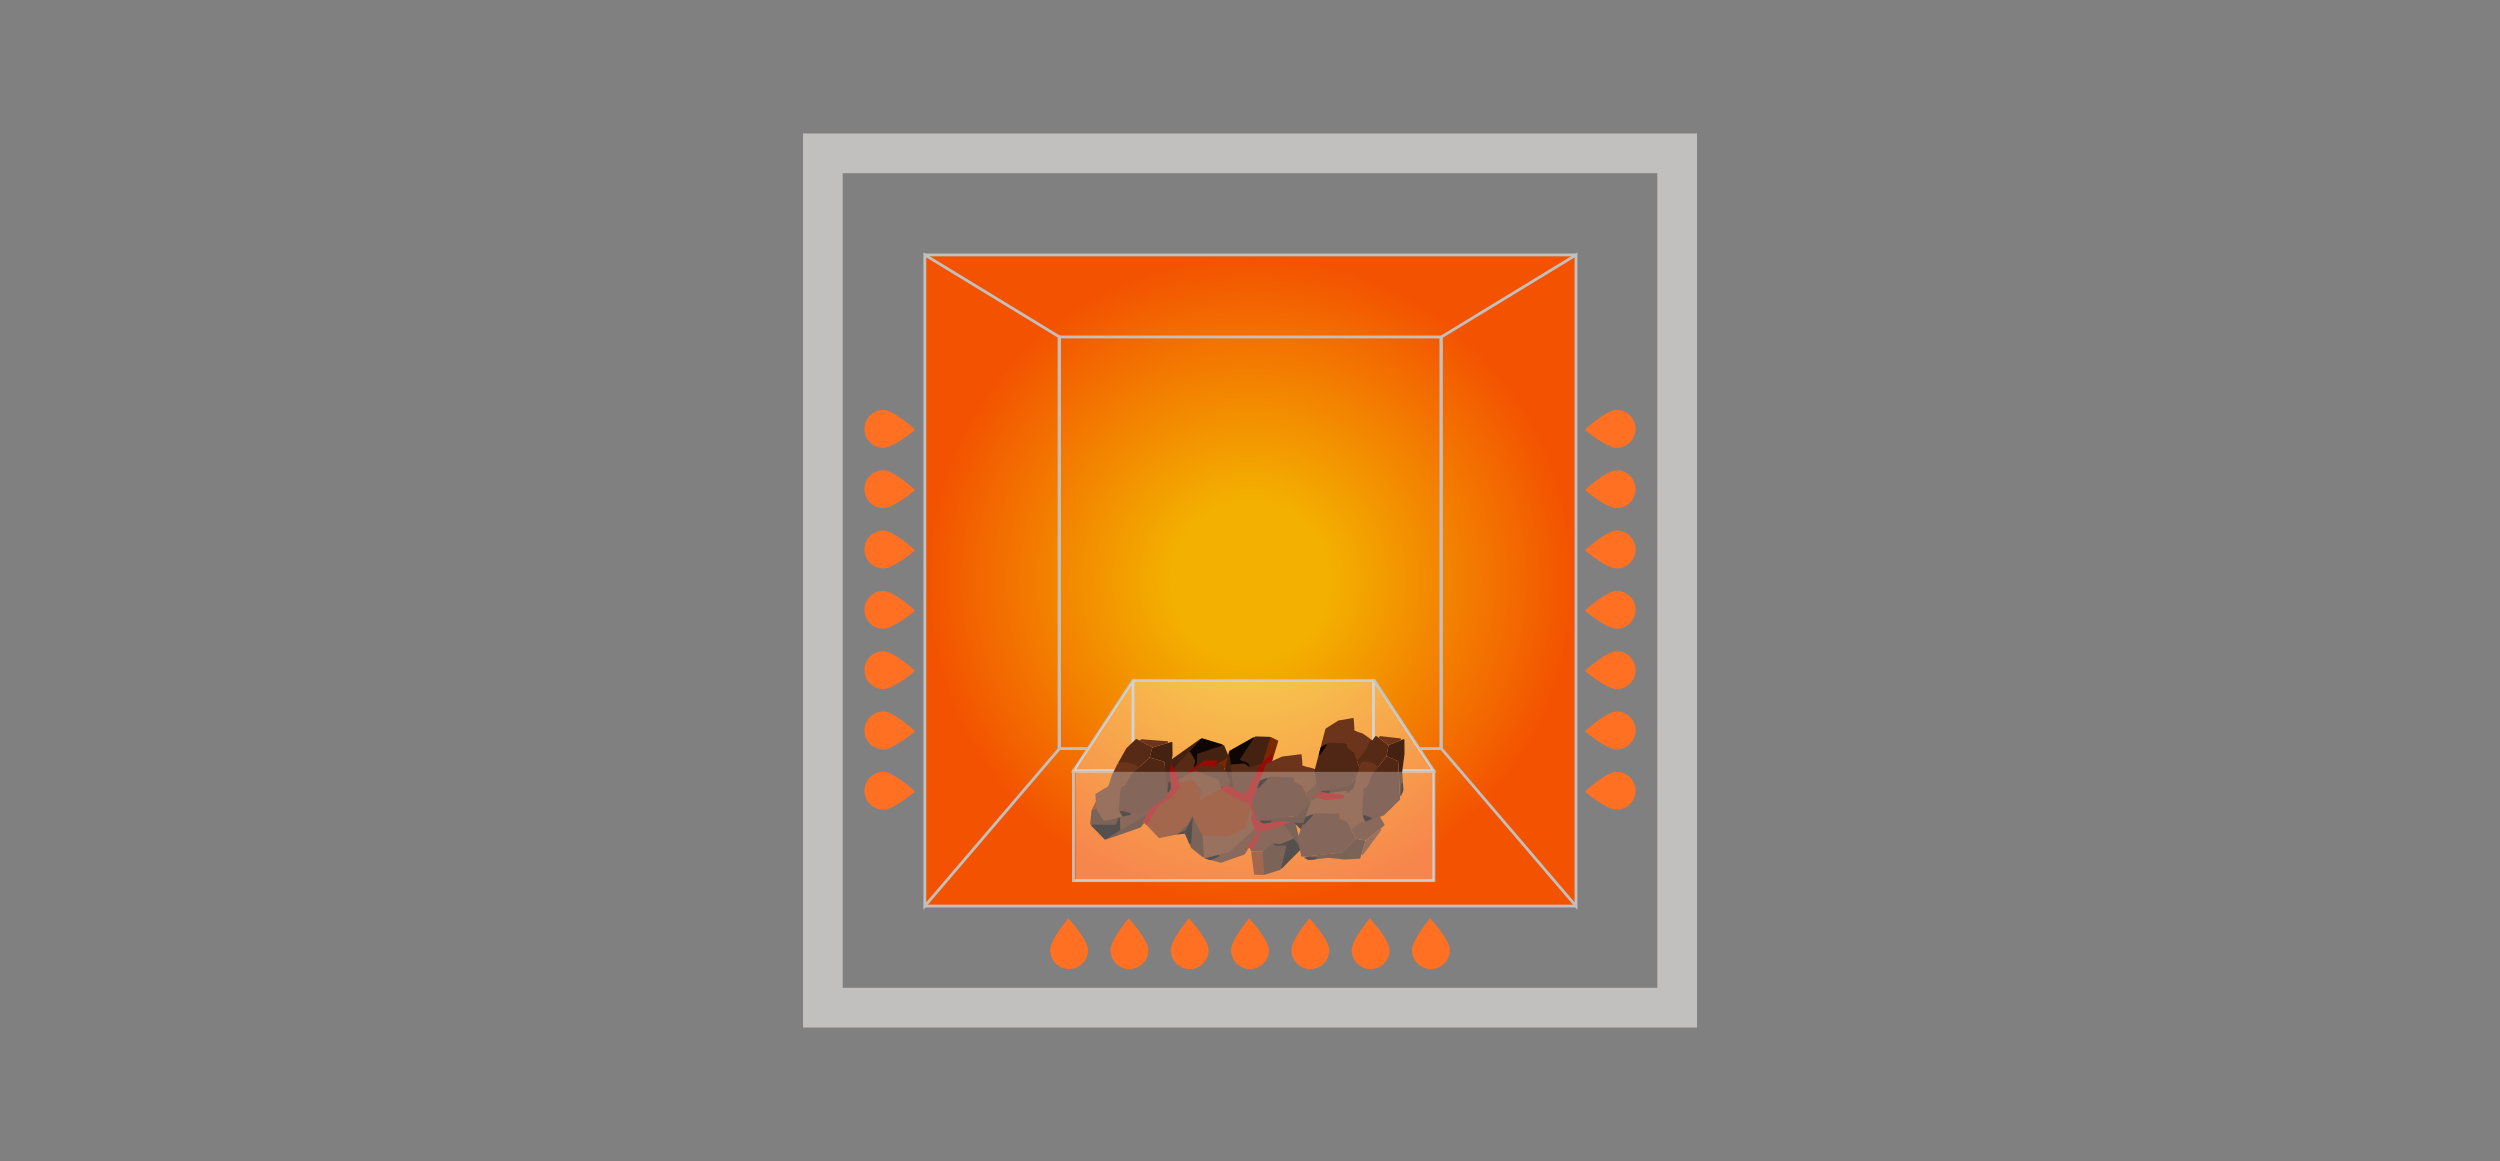 <?xml version="1.0" encoding="utf-8"?>
<!-- Generator: Adobe Illustrator 27.9.0, SVG Export Plug-In . SVG Version: 6.00 Build 0)  -->
<svg version="1.1" id="レイヤー_1" xmlns="http://www.w3.org/2000/svg" xmlns:xlink="http://www.w3.org/1999/xlink" x="0px"
	 y="0px" width="674px" height="313px" viewBox="0 0 674 313" style="enable-background:new 0 0 674 313;" xml:space="preserve">
<rect x="0" y="0" width="674" height="313" fill="#808080" stroke="none"/>
<style type="text/css">
	.st0{fill:#C1C0BE;}
	.st1{fill:url(#SVGID_1_);}
	.st2{fill:none;stroke:#C1C0BE;stroke-width:0.763;stroke-miterlimit:10;}
	.st3{fill:#FF7023;}
	.st4{fill:url(#SVGID_00000049903122865119629630000018045311395677339531_);}
	.st5{opacity:0.3;fill:#FFFFFF;}
	.st6{fill:#442111;}
	.st7{fill:#0D0603;}
	.st8{fill:#562A15;}
	.st9{fill:#7B2700;}
	.st10{fill:#6C351B;}
	.st11{fill:#9B0905;}
	.st12{fill:#502714;}
</style>
<g>
	<path class="st0" d="M216.49,35.99v241.03h241.03V35.99H216.49z M446.81,266.31H227.19V46.69h219.62V266.31z"/>
	<radialGradient id="SVGID_1_" cx="337.115" cy="156.5" r="87.772" gradientUnits="userSpaceOnUse">
		<stop  offset="0.245" style="stop-color:#F3B000"/>
		<stop  offset="1" style="stop-color:#F35200"/>
	</radialGradient>
	<rect x="249.34" y="68.73" class="st1" width="175.54" height="175.54"/>
	<polyline class="st2" points="293.22,201.82 285.53,201.82 285.53,90.85 388.47,90.85 388.47,201.82 382.68,201.82 	"/>
	<polygon class="st2" points="249.34,244.27 285.64,201.82 285.64,90.85 249.34,68.73 	"/>
	<polygon class="st2" points="424.89,244.27 388.59,201.82 388.59,90.85 424.89,68.73 	"/>
	<g>
		<path class="st3" d="M283.12,256.14c0-2.82,4.89-8.55,4.89-8.55s5.32,5.73,5.32,8.55c0,2.82-2.29,5.11-5.11,5.11
			C285.4,261.25,283.12,258.96,283.12,256.14z"/>
		<path class="st3" d="M299.38,256.14c0-2.82,4.89-8.55,4.89-8.55s5.32,5.73,5.32,8.55c0,2.82-2.29,5.11-5.11,5.11
			C301.66,261.25,299.38,258.96,299.38,256.14z"/>
		<path class="st3" d="M315.64,256.14c0-2.82,4.89-8.55,4.89-8.55s5.32,5.73,5.32,8.55c0,2.82-2.29,5.11-5.11,5.11
			C317.92,261.25,315.64,258.96,315.64,256.14z"/>
		<path class="st3" d="M331.89,256.14c0-2.82,4.89-8.55,4.89-8.55s5.32,5.73,5.32,8.55c0,2.82-2.29,5.11-5.11,5.11
			C334.18,261.25,331.89,258.96,331.89,256.14z"/>
		<path class="st3" d="M348.15,256.14c0-2.82,4.89-8.55,4.89-8.55s5.32,5.73,5.32,8.55c0,2.82-2.29,5.11-5.11,5.11
			C350.44,261.25,348.15,258.96,348.15,256.14z"/>
		<path class="st3" d="M364.41,256.14c0-2.82,4.89-8.55,4.89-8.55s5.32,5.73,5.32,8.55c0,2.82-2.29,5.11-5.11,5.11
			C366.7,261.25,364.41,258.96,364.41,256.14z"/>
		<path class="st3" d="M380.67,256.14c0-2.82,4.89-8.55,4.89-8.55s5.32,5.73,5.32,8.55c0,2.82-2.29,5.11-5.11,5.11
			C382.96,261.25,380.67,258.96,380.67,256.14z"/>
	</g>
	<g>
		<path class="st3" d="M238.16,218.29c2.82,0,8.55-4.89,8.55-4.89s-5.73-5.32-8.55-5.32c-2.82,0-5.11,2.29-5.11,5.11
			C233.05,216,235.34,218.29,238.16,218.29z"/>
		<path class="st3" d="M238.16,202.03c2.82,0,8.55-4.89,8.55-4.89s-5.73-5.32-8.55-5.32c-2.82,0-5.11,2.29-5.11,5.11
			C233.05,199.74,235.34,202.03,238.16,202.03z"/>
		<path class="st3" d="M238.16,185.77c2.82,0,8.55-4.89,8.55-4.89s-5.73-5.32-8.55-5.32c-2.82,0-5.11,2.29-5.11,5.11
			C233.05,183.48,235.34,185.77,238.16,185.77z"/>
		<path class="st3" d="M238.16,169.51c2.82,0,8.55-4.89,8.55-4.89s-5.73-5.32-8.55-5.32c-2.82,0-5.11,2.29-5.11,5.11
			C233.05,167.23,235.34,169.51,238.16,169.51z"/>
		<path class="st3" d="M238.16,153.25c2.82,0,8.55-4.89,8.55-4.89s-5.73-5.32-8.55-5.32c-2.82,0-5.11,2.29-5.11,5.11
			C233.05,150.97,235.34,153.25,238.16,153.25z"/>
		<path class="st3" d="M238.16,136.99c2.82,0,8.55-4.89,8.55-4.89s-5.73-5.32-8.55-5.32c-2.82,0-5.11,2.29-5.11,5.11
			C233.05,134.71,235.34,136.99,238.16,136.99z"/>
		<path class="st3" d="M238.16,120.73c2.82,0,8.55-4.89,8.55-4.89s-5.73-5.32-8.55-5.32c-2.82,0-5.11,2.29-5.11,5.11
			C233.05,118.45,235.34,120.73,238.16,120.73z"/>
	</g>
	<g>
		<path class="st3" d="M435.84,218.29c-2.82,0-8.55-4.89-8.55-4.89s5.73-5.32,8.55-5.32c2.82,0,5.11,2.29,5.11,5.11
			C440.95,216,438.66,218.29,435.84,218.29z"/>
		<path class="st3" d="M435.84,202.03c-2.82,0-8.55-4.89-8.55-4.89s5.73-5.32,8.55-5.32c2.82,0,5.11,2.29,5.11,5.11
			C440.95,199.74,438.66,202.03,435.84,202.03z"/>
		<path class="st3" d="M435.84,185.77c-2.82,0-8.55-4.89-8.55-4.89s5.73-5.32,8.55-5.32c2.82,0,5.11,2.29,5.11,5.11
			C440.95,183.48,438.66,185.77,435.84,185.77z"/>
		<path class="st3" d="M435.84,169.51c-2.82,0-8.55-4.89-8.55-4.89s5.73-5.32,8.55-5.32c2.82,0,5.11,2.29,5.11,5.11
			C440.95,167.23,438.66,169.51,435.84,169.51z"/>
		<path class="st3" d="M435.84,153.25c-2.82,0-8.55-4.89-8.55-4.89s5.73-5.32,8.55-5.32c2.82,0,5.11,2.29,5.11,5.11
			C440.95,150.97,438.66,153.25,435.84,153.25z"/>
		<path class="st3" d="M435.84,136.99c-2.82,0-8.55-4.89-8.55-4.89s5.73-5.32,8.55-5.32c2.82,0,5.11,2.29,5.11,5.11
			C440.95,134.71,438.66,136.99,435.84,136.99z"/>
		<path class="st3" d="M435.84,120.73c-2.82,0-8.55-4.89-8.55-4.89s5.73-5.32,8.55-5.32c2.82,0,5.11,2.29,5.11,5.11
			C440.95,118.45,438.66,120.73,435.84,120.73z"/>
	</g>
	
		<radialGradient id="SVGID_00000033356105403142940500000015869954950935921044_" cx="249.343" cy="68.728" r="0" gradientUnits="userSpaceOnUse">
		<stop  offset="0.245" style="stop-color:#F3B000"/>
		<stop  offset="1" style="stop-color:#F35200"/>
	</radialGradient>
	<path style="fill:url(#SVGID_00000033356105403142940500000015869954950935921044_);" d="M249.34,68.73"/>
	<line class="st2" x1="249.34" y1="68.73" x2="424.89" y2="68.73"/>
	<line class="st2" x1="249.34" y1="244.27" x2="424.89" y2="244.27"/>
	<rect x="289.41" y="207.84" class="st2" width="97.16" height="29.59"/>
	<line class="st2" x1="305.46" y1="183.42" x2="305.46" y2="207.88"/>
	<line class="st2" x1="370.28" y1="183.42" x2="370.28" y2="207.88"/>
	<polygon class="st2" points="370.51,183.42 305.46,183.42 289.41,207.84 386.57,207.84 	"/>
	<polygon class="st5" points="386.57,207.84 289.41,207.84 305.46,183.42 370.28,183.42 	"/>
	<g>
		<g>
			<path class="st6" d="M298.5,226.24l8.93-3.12c0.08-0.03,0.15-0.08,0.21-0.15c0.57-0.75,4.01-5.29,3.81-5.21
				c-0.19,0.08-2.98-1.96-3.69-2.48c-0.09-0.07-0.26-0.04-0.38,0.06l-5.51,4.47c-0.04,0.03-0.07,0.07-0.1,0.11l-3.55,6.01
				C298.1,226.14,298.26,226.32,298.5,226.24z"/>
			<path class="st7" d="M294.19,222.62l3.61,3.68c0.08,0.08,0.23,0.08,0.36-0.01l3.87-2.48c0.11-0.07,0.18-0.18,0.18-0.28l0.24-4.87
				c0.01-0.18-0.18-0.25-0.38-0.14c-1.12,0.61-4.22,2.3-4.5,2.52c-0.26,0.2-2.19,0.82-3.15,1.11
				C294.2,222.23,294.06,222.49,294.19,222.62z"/>
			<path class="st8" d="M303.12,213.83c0.04-0.09,0.13-0.18,0.24-0.22c0.92-0.35,5.27-2.01,5.46-2.09c0.2-0.08,2.97,1.92,3.48,2.28
				c0.05,0.04,0.08,0.1,0.07,0.17c-0.06,0.58-0.39,3.35-1.03,4.02c-0.63,0.65-7.25,4.66-8.93,5.68c-0.19,0.12-0.39,0.05-0.4-0.12
				l-0.12-4.97c0-0.06-0.03-0.12-0.08-0.15l-0.48-0.28c-0.09-0.05-0.11-0.16-0.06-0.26L303.12,213.83z"/>
			<path class="st9" d="M295.48,216l-1.13,2.26c-0.05,0.09-0.04,0.19,0.02,0.25c0.34,0.36,1.57,1.65,1.96,2.06
				c0.07,0.07,0.21,0.08,0.33,0.01c0.82-0.45,3.74-2.06,4.39-2.42c0.08-0.04,0.15-0.11,0.18-0.19l1.77-3.87
				c0.09-0.19-0.05-0.34-0.27-0.28l-6.99,1.97C295.64,215.82,295.53,215.9,295.48,216z"/>
			<path class="st7" d="M301.51,221.28l1.42-2.18c0.13-0.2,0-0.39-0.23-0.33l-1.11,0.29c-0.15,0.04-0.28,0.17-0.3,0.3l-0.31,1.89
				C300.93,221.53,301.33,221.55,301.51,221.28z"/>
			<path class="st6" d="M294.25,218.65l-0.34,3.47c-0.01,0.12,0.07,0.2,0.2,0.2l6.4,0.06c0.15,0,0.32-0.11,0.37-0.26
				c0.26-0.66,0.95-2.36,1.12-2.48c0.15-0.11,0.73-0.6,1.03-0.86c0.11-0.1,0.16-0.23,0.12-0.32l-0.93-2.12
				c-0.04-0.09-0.15-0.13-0.28-0.09l-7.4,2.08C294.4,218.37,294.27,218.51,294.25,218.65z"/>
		</g>
		<g>
			<path class="st6" d="M323.4,199.35l-8.03,5.72c-0.07,0.05-0.13,0.12-0.15,0.19c-0.27,0.81-1.89,5.67-1.72,5.54
				c0.17-0.13,4,0.49,4.98,0.65c0.13,0.02,0.29-0.06,0.38-0.18l3.83-5.56c0.03-0.04,0.05-0.08,0.05-0.13l1.08-6.08
				C323.86,199.28,323.62,199.2,323.4,199.35z"/>
			<path class="st7" d="M329.54,200.68l-5.42-1.64c-0.12-0.04-0.27,0.02-0.37,0.14l-2.98,3.37c-0.08,0.09-0.11,0.21-0.07,0.29
				l1.9,3.97c0.07,0.14,0.3,0.13,0.46-0.02c0.91-0.89,3.43-3.36,3.63-3.64c0.18-0.25,1.95-1.44,2.82-2.02
				C329.7,201,329.73,200.74,329.54,200.68z"/>
			<path class="st8" d="M324.01,210.92c0,0.09-0.06,0.19-0.15,0.26c-0.81,0.61-4.66,3.5-4.83,3.64c-0.17,0.14-3.97-0.46-4.67-0.57
				c-0.07-0.01-0.12-0.05-0.14-0.11c-0.19-0.49-1.07-2.82-0.68-3.58c0.38-0.75,5.58-6.34,6.9-7.76c0.15-0.16,0.39-0.19,0.47-0.05
				l2.32,3.92c0.03,0.05,0.09,0.08,0.15,0.09l0.62,0.05c0.11,0.01,0.18,0.08,0.18,0.19L324.01,210.92z"/>
			<path class="st9" d="M331.1,206.43l0.19-2.21c0.01-0.09-0.04-0.16-0.12-0.19c-0.52-0.16-2.38-0.75-2.97-0.93
				c-0.11-0.03-0.25,0.01-0.36,0.11c-0.66,0.66-3.03,2.99-3.55,3.51c-0.07,0.07-0.1,0.14-0.11,0.22l-0.16,3.73
				c-0.01,0.19,0.21,0.25,0.41,0.13l6.49-4.1C331.02,206.64,331.09,206.53,331.1,206.43z"/>
			<path class="st7" d="M322.42,204.4l-0.53,2.25c-0.05,0.21,0.17,0.31,0.39,0.18l1.04-0.63c0.14-0.09,0.22-0.24,0.19-0.35
				l-0.51-1.62C322.92,203.98,322.49,204.12,322.42,204.4z"/>
			<path class="st6" d="M331.22,203.87l-1.17-2.88c-0.04-0.1-0.16-0.14-0.3-0.09l-6.77,2.27c-0.16,0.05-0.28,0.2-0.28,0.34
				c0.01,0.62,0.04,2.23-0.08,2.38c-0.11,0.14-0.47,0.69-0.68,1.02c-0.09,0.13-0.06,0.27,0.06,0.32l2.15,0.88
				c0.08,0.03,0.19,0.02,0.28-0.04l6.62-3.83C331.19,204.15,331.27,203.98,331.22,203.87z"/>
		</g>
		<g>
			<path class="st6" d="M331.21,203l-1.77,8.03c-0.02,0.07,0,0.14,0.05,0.18c0.51,0.48,3.58,3.39,3.6,3.21
				c0.02-0.17,3.96-2.85,4.97-3.53c0.13-0.09,0.2-0.24,0.16-0.35l-1.77-4.81c-0.01-0.04-0.04-0.06-0.07-0.08l-4.66-2.91
				C331.55,202.63,331.26,202.78,331.21,203z"/>
			<path class="st7" d="M337.83,198.82l-6.27,3.53c-0.13,0.08-0.22,0.21-0.2,0.33l0.49,3.42c0.01,0.09,0.09,0.15,0.2,0.15l5.33-0.06
				c0.19,0,0.39-0.18,0.39-0.36c-0.02-0.99-0.09-3.75-0.17-3.99c-0.08-0.22,0.38-1.97,0.61-2.83
				C338.27,198.81,338.05,198.7,337.83,198.82z"/>
			<path class="st8" d="M342.43,206.53c0.08,0.03,0.12,0.11,0.1,0.21c-0.15,0.82-0.86,4.73-0.88,4.9c-0.02,0.18-3.91,2.84-4.62,3.33
				c-0.07,0.05-0.15,0.07-0.23,0.07c-0.62-0.02-3.54-0.16-3.91-0.72c-0.36-0.54-0.96-6.4-1.1-7.89c-0.02-0.17,0.17-0.36,0.37-0.37
				l5.66-0.4c0.07-0.01,0.15-0.04,0.22-0.09l0.59-0.45c0.11-0.08,0.24-0.11,0.33-0.07L342.43,206.53z"/>
			<path class="st9" d="M344.51,199.63l-1.87-0.91c-0.08-0.04-0.19-0.03-0.28,0.03c-0.61,0.34-2.78,1.54-3.48,1.92
				c-0.13,0.07-0.21,0.2-0.21,0.31c0.02,0.73,0.1,3.32,0.12,3.9c0,0.07,0.04,0.13,0.11,0.16l3.31,1.4c0.16,0.07,0.41-0.07,0.47-0.26
				l1.92-6.31C344.63,199.76,344.6,199.67,344.51,199.63z"/>
			<path class="st7" d="M335.01,205.48l1.61,1.18c0.15,0.11,0.44-0.02,0.51-0.23l0.34-1c0.05-0.14-0.02-0.25-0.16-0.26l-1.95-0.17
				C335.07,204.96,334.81,205.33,335.01,205.48z"/>
			<path class="st6" d="M342.26,198.65l-3.7-0.11c-0.13,0-0.27,0.08-0.35,0.19l-3.85,5.89c-0.09,0.14-0.06,0.28,0.07,0.33
				c0.58,0.2,2.09,0.74,2.12,0.89c0.03,0.13,0.24,0.64,0.35,0.9c0.04,0.1,0.16,0.13,0.3,0.09l2.94-0.98
				c0.13-0.04,0.23-0.15,0.27-0.26l2.04-6.69C342.49,198.77,342.41,198.66,342.26,198.65z"/>
		</g>
		<g>
			<path class="st6" d="M350.81,228.34l-1.68-7.05c-0.02-0.06-0.06-0.11-0.13-0.13c-0.75-0.2-5.26-1.41-5.21-1.26
				c0.05,0.14-2.91,3.71-3.67,4.61c-0.1,0.12-0.11,0.26-0.02,0.33l3.99,3.2c0.03,0.02,0.07,0.04,0.11,0.04l6.2,0.64
				C350.61,228.76,350.85,228.53,350.81,228.34z"/>
			<path class="st7" d="M345.68,234.06l5.05-5.08c0.11-0.11,0.14-0.25,0.07-0.34l-2.03-2.55c-0.06-0.07-0.17-0.09-0.28-0.05
				l-5.59,1.97c-0.2,0.07-0.33,0.29-0.25,0.42c0.46,0.78,1.75,2.96,1.94,3.12c0.18,0.15,0.47,1.71,0.61,2.48
				C345.23,234.23,345.5,234.24,345.68,234.06z"/>
			<path class="st8" d="M337.44,229.57c-0.1,0-0.18-0.05-0.2-0.13c-0.2-0.71-1.18-4.08-1.23-4.23c-0.05-0.15,2.87-3.68,3.4-4.33
				c0.05-0.07,0.13-0.11,0.21-0.14c0.66-0.21,3.8-1.15,4.43-0.84c0.62,0.3,3.83,4.76,4.64,5.9c0.09,0.13-0.02,0.35-0.22,0.43
				l-5.78,2.36c-0.07,0.03-0.14,0.08-0.19,0.15l-0.43,0.58c-0.08,0.1-0.2,0.17-0.32,0.18L337.44,229.57z"/>
			<path class="st9" d="M338.29,235.83l2.37,0.05c0.1,0,0.21-0.05,0.29-0.13c0.49-0.49,2.25-2.23,2.81-2.79
				c0.1-0.1,0.14-0.23,0.08-0.32c-0.34-0.57-1.57-2.61-1.85-3.07c-0.03-0.06-0.1-0.09-0.18-0.09l-4.1,0.07
				c-0.2,0-0.41,0.2-0.38,0.38l0.77,5.73C338.11,235.77,338.18,235.83,338.29,235.83z"/>
			<path class="st7" d="M345.71,227.73l-2.22-0.36c-0.21-0.03-0.45,0.18-0.43,0.37l0.09,0.92c0.01,0.13,0.14,0.19,0.29,0.15
				l2.13-0.56C345.88,228.17,345.99,227.78,345.71,227.73z"/>
			<path class="st6" d="M341.11,235.79l3.94-1.24c0.14-0.04,0.25-0.16,0.28-0.28l1.46-6.09c0.03-0.14-0.06-0.25-0.21-0.24
				c-0.71,0.05-2.53,0.16-2.63,0.06c-0.09-0.09-0.5-0.39-0.74-0.57c-0.1-0.07-0.27-0.04-0.4,0.07l-2.26,2.03
				c-0.08,0.07-0.13,0.17-0.12,0.26l0.39,5.86C340.81,235.78,340.95,235.84,341.11,235.79z"/>
		</g>
		<g>
			<path class="st6" d="M353.36,225.55l8.93-3.13c0.08-0.03,0.15-0.08,0.21-0.15c0.57-0.75,4.01-5.29,3.81-5.21
				c-0.19,0.08-2.98-1.96-3.69-2.48c-0.09-0.07-0.26-0.04-0.38,0.06l-5.51,4.47c-0.04,0.03-0.07,0.07-0.1,0.11l-3.55,6.01
				C352.96,225.46,353.12,225.64,353.36,225.55z"/>
			<path class="st7" d="M349.05,221.94l3.61,3.68c0.08,0.08,0.23,0.08,0.36-0.01l3.87-2.48c0.11-0.07,0.18-0.18,0.18-0.28l0.24-4.87
				c0.01-0.18-0.18-0.25-0.38-0.14c-1.12,0.61-4.22,2.3-4.5,2.52c-0.26,0.2-2.19,0.82-3.15,1.11
				C349.06,221.55,348.92,221.81,349.05,221.94z"/>
			<path class="st8" d="M357.98,213.15c0.04-0.09,0.13-0.18,0.24-0.22c0.92-0.35,5.27-2.01,5.46-2.09c0.2-0.08,2.97,1.92,3.48,2.28
				c0.05,0.04,0.08,0.1,0.07,0.17c-0.06,0.58-0.39,3.35-1.03,4.02c-0.63,0.65-7.25,4.66-8.93,5.68c-0.19,0.12-0.39,0.05-0.4-0.12
				l-0.12-4.97c0-0.06-0.03-0.12-0.08-0.15l-0.48-0.28c-0.09-0.05-0.11-0.16-0.06-0.26L357.98,213.15z"/>
			<path class="st9" d="M350.34,215.32l-1.13,2.26c-0.05,0.09-0.04,0.19,0.02,0.25c0.34,0.36,1.57,1.65,1.96,2.06
				c0.07,0.07,0.21,0.08,0.33,0.01c0.82-0.45,3.74-2.06,4.39-2.42c0.08-0.04,0.15-0.11,0.18-0.19l1.77-3.87
				c0.09-0.19-0.05-0.34-0.27-0.28l-6.99,1.97C350.5,215.13,350.39,215.21,350.34,215.32z"/>
			<path class="st7" d="M356.37,220.59l1.42-2.18c0.13-0.2,0-0.39-0.23-0.33l-1.11,0.29c-0.15,0.04-0.28,0.17-0.3,0.3l-0.31,1.89
				C355.79,220.84,356.19,220.86,356.37,220.59z"/>
			<path class="st6" d="M349.11,217.96l-0.34,3.47c-0.01,0.12,0.07,0.2,0.2,0.2l6.4,0.06c0.15,0,0.32-0.11,0.37-0.26
				c0.26-0.66,0.95-2.36,1.12-2.48c0.15-0.11,0.73-0.6,1.03-0.86c0.11-0.1,0.16-0.23,0.12-0.33l-0.93-2.12
				c-0.04-0.09-0.15-0.13-0.28-0.09l-7.4,2.08C349.26,217.69,349.13,217.83,349.11,217.96z"/>
		</g>
		<g>
			<path class="st8" d="M320.03,210.04l3.31-3.7c0.08-0.09,0.19-0.14,0.29-0.14l5.76-0.16c0.09,0,0.16,0.04,0.19,0.1l2.08,4.4
				c0.02,0.05,0.02,0.1,0,0.16l-1.45,4.39c-0.06,0.19-0.31,0.32-0.47,0.26l-6.31-2.55c-0.01-0.01-0.03-0.01-0.04-0.02l-3.39-2.38
				C319.9,210.32,319.91,210.16,320.03,210.04z"/>
			<path class="st6" d="M329.68,216.05l-2.98,4.3c-0.02,0.03-0.05,0.06-0.07,0.08l-4.59,3.94c-0.07,0.06-0.15,0.09-0.22,0.1
				l-4.36,0.47c-0.15,0.02-0.25-0.08-0.23-0.22l0.7-4.52c0.02-0.12,0.13-0.24,0.26-0.29l11.22-4.2
				C329.67,215.63,329.84,215.83,329.68,216.05z"/>
			<path class="st10" d="M313.22,225.64l3.85-0.65c0.08-0.01,0.16-0.05,0.22-0.11l5.75-5.32c0.02-0.02,0.05-0.04,0.08-0.06
				l6.71-3.89c0.14-0.08,0.23-0.23,0.19-0.35l-1.42-4.95c-0.01-0.05-0.05-0.09-0.1-0.11l-6.28-2.44c-0.08-0.03-0.18-0.02-0.27,0.03
				l-8.25,4.54c-0.08,0.04-0.15,0.11-0.18,0.19l-4.37,9.36c-0.04,0.1-0.03,0.19,0.03,0.25l3.85,3.45
				C313.07,225.64,313.14,225.66,313.22,225.64z"/>
			<path class="st9" d="M313.75,212.36l7.44-2.18c0.1-0.03,0.2-0.01,0.25,0.05l2.33,2.64c0.03,0.04,0.05,0.09,0.04,0.14l-0.73,6.41
				c-0.01,0.07-0.05,0.15-0.12,0.21l-5.69,5.26c-0.06,0.05-0.13,0.09-0.2,0.11l-4.44,0.94c-0.09,0.02-0.17,0-0.22-0.05l-3.56-3.74
				c-0.06-0.06-0.06-0.15-0.02-0.25l4.66-9.33C313.54,212.48,313.64,212.4,313.75,212.36z"/>
			<path class="st7" d="M317.19,224.98l7.92-3.83c0.32-0.15,0.5,0.16,0.23,0.39l-3.3,2.83c-0.07,0.06-0.15,0.09-0.22,0.1l-4.73,0.55
				"/>
			<path class="st7" d="M329.82,212.18c-0.15-0.23-0.64,0.05-0.56,0.33c0.42,1.41,0.88,2.97,0.81,2.97c-0.12,0,0.66-1.88,0.66-1.88
				l0,0L329.82,212.18z"/>
		</g>
		<path class="st11" d="M315.45,203.13c0,0,0.18,3.37,0.96,4.09c0.77,0.72,1.99,4.92,1.55,5.36c-0.43,0.44-2.24,3.18-5.25,4.27
			c-2.29,0.83-3.72,0.65-4.28,0.51c-0.15-0.04-0.18-0.19-0.08-0.34C309.54,215.34,315.97,206.04,315.45,203.13z"/>
		<path class="st11" d="M301.57,214.24c-0.06-0.01-0.12,0-0.18,0.03c-0.45,0.2-2.38,1.05-2.21,1.02c0.19-0.03,3.04,1.19,3.35,1.11
			c0.2-0.05,3.84-0.36,6.4-0.57c0.34-0.03,0.52-0.49,0.2-0.53L301.57,214.24z"/>
		<path class="st11" d="M320.4,208.32c-0.08,0.24,0.19,0.36,0.43,0.18c0.92-0.72,2.5-1.92,2.96-2.08c0.57-0.19,2.9,0.23,3.55,0.35
			c0.1,0.02,0.23-0.03,0.33-0.12l0.14-0.14c0.17-0.16,0.14-0.38-0.05-0.41l0,0c-0.21-0.03-0.21-0.3,0-0.45l0.33-0.24
			c0.24-0.17,0.21-0.46-0.05-0.45l-3.12,0.09c-0.07,0-0.14,0.03-0.2,0.07l-4.02,2.61c-0.08,0.05-0.14,0.13-0.17,0.2L320.4,208.32z"
			/>
		<path class="st11" d="M304.25,214.92c1.26,0.28,4.27,0.81,4.61,0.87c0.02,0,0.04,0,0.07,0l2.13-0.14
			c0.19-0.01,0.28,0.14,0.18,0.32l-3.04,5.51c-0.06,0.11-0.05,0.21,0.03,0.27l0.74,0.59c0.13,0.1,0.37,0.02,0.48-0.16l3.06-5.1
			c0.01-0.02,0.02-0.03,0.02-0.05l1.54-3.83c0.02-0.06,0.07-0.12,0.13-0.16l2.61-2.08c0.23-0.18,0.18-0.46-0.07-0.44l-5.52,0.32
			c-0.05,0-0.11,0.02-0.16,0.05l-6.72,3.55C304.08,214.57,304.03,214.87,304.25,214.92z"/>
		<g>
			<path class="st6" d="M310.02,204.04l0.58-2.31c0.03-0.12,0.15-0.24,0.29-0.28l4.9-1.41c0.16-0.05,0.29,0.03,0.29,0.17l0.04,3.4
				c0,0.01,0,0.03,0,0.05l-0.77,4.22c0,0.02,0,0.04,0,0.06l0.37,4.46c0,0.04-0.01,0.09-0.03,0.13l-0.57,1.24
				c-0.13,0.28-0.55,0.33-0.56,0.07l-0.59-8.29c-0.01-0.08-0.05-0.13-0.13-0.16l-3.69-1.12
				C310.04,204.24,309.99,204.15,310.02,204.04z"/>
			<path class="st8" d="M309.88,204.3l-3.03,2.79c-0.1,0.09-0.24,0.14-0.34,0.1c-0.16-0.05-0.41-0.17-0.69-0.43
				c-0.39-0.37-3.26-0.78-4.18-0.9c-0.15-0.02-0.21-0.17-0.12-0.32l2.12-3.75c0.02-0.03,0.04-0.06,0.07-0.09l2.41-2.33
				c0.12-0.11,0.28-0.15,0.39-0.1l4.03,2.17c0.07,0.04,0.11,0.12,0.08,0.22l-0.62,2.45C309.98,204.18,309.94,204.25,309.88,204.3z"
				/>
			<path class="st10" d="M301.28,205.98l-1.52,2.98c-0.01,0.02-0.02,0.04-0.02,0.06c-0.09,0.31-0.85,3.06-1.14,3.12
				c-0.25,0.05-2.43,1.4-3.12,1.83c-0.12,0.08-0.2,0.2-0.19,0.31l0.39,4.18c0,0.03,0.01,0.06,0.03,0.08l1.88,2.69
				c0.05,0.07,0.14,0.09,0.24,0.07l4.47-1.03c0.18-0.04,0.32-0.21,0.31-0.36l-0.48-7.46c-0.01-0.14,0.12-0.3,0.29-0.35l1.94-0.6
				c0.08-0.02,0.16-0.08,0.21-0.14l2.72-3.29c0.05-0.06,0.08-0.13,0.08-0.2l-0.01-0.75c0-0.06-0.03-0.12-0.08-0.15l-1.23-0.74
				c-0.01,0-0.01-0.01-0.02-0.01c-0.16-0.07-2.5-1.13-4.51-0.46C301.41,205.81,301.32,205.89,301.28,205.98z"/>
			<path class="st12" d="M309.8,204.38l-4.92,4.54c-0.04,0.04-0.07,0.08-0.09,0.12c-0.18,0.38-1.12,2.34-1.37,2.55
				c-0.19,0.17-0.74,0.39-1.06,0.51c-0.14,0.05-0.25,0.18-0.26,0.31c-0.09,1.08-0.51,5.88-0.48,6.04c0.03,0.15,0.72,1.26,0.95,1.62
				c0.04,0.07,0.14,0.1,0.25,0.08l6.13-1.39c0.05-0.01,0.1-0.03,0.15-0.07l5.34-3.74c0.11-0.08,0.17-0.19,0.17-0.29l-0.64-9.11
				c-0.01-0.08-0.05-0.13-0.13-0.16l-3.68-1.12C310.04,204.24,309.9,204.28,309.8,204.38z"/>
			<path class="st7" d="M315.57,210.93l0.13,1.47c0,0.04-0.01,0.09-0.03,0.13l-0.36,0.76c-0.14,0.3-0.59,0.33-0.56,0.03l0.22-2.23
				C315.02,210.78,315.55,210.63,315.57,210.93z"/>
			<path class="st7" d="M302.41,218.58c0.68,0.18,1.66,0.44,2.38,0.63c0.26,0.07,0.12,0.45-0.18,0.52l-1.78,0.41
				c-0.11,0.03-0.21-0.01-0.25-0.08l-0.6-1.05C301.86,218.82,302.16,218.52,302.41,218.58z"/>
			<path class="st10" d="M307.8,199.3l6.95,0.55c0.3,0.02,0.2,0.43-0.12,0.52l-3.86,1.11c-0.08,0.02-0.15,0.02-0.2-0.01l-3.09-1.66
				C307.24,199.68,307.5,199.28,307.8,199.3z"/>
		</g>
		<g>
			<path class="st8" d="M336.7,221.85l2.2,2.83c0.05,0.07,0.05,0.17-0.01,0.26l-3.23,5.29c-0.05,0.08-0.13,0.15-0.23,0.18
				l-6.18,2.17c-0.06,0.02-0.13,0.03-0.18,0.01l-4.08-1.08c-0.18-0.05-0.18-0.26-0.01-0.42l6.61-5.95c0.01-0.01,0.03-0.02,0.05-0.04
				l4.68-3.25C336.45,221.76,336.62,221.76,336.7,221.85z"/>
			<path class="st6" d="M324.22,231.08l-3.07-2.49c-0.02-0.02-0.04-0.04-0.05-0.06l-1.72-3.99c-0.02-0.06-0.02-0.13,0.02-0.2
				l2.05-3.98c0.07-0.14,0.24-0.24,0.38-0.23l4.66,0.38c0.13,0.01,0.2,0.1,0.17,0.23l-1.92,10.08
				C324.7,231.05,324.37,231.21,324.22,231.08z"/>
			<path class="st10" d="M323.17,216.49l-1.55,3.51c-0.03,0.07-0.03,0.14,0,0.19l2.57,4.98c0.01,0.02,0.02,0.05,0.02,0.07l0.4,5.94
				c0.01,0.13,0.13,0.19,0.28,0.16l6.4-1.59c0.07-0.02,0.13-0.05,0.19-0.1l6.46-5.91c0.08-0.07,0.12-0.16,0.12-0.25l-0.22-7.33
				c0-0.07-0.04-0.13-0.1-0.16l-7.94-3.48c-0.08-0.04-0.19-0.02-0.29,0.04l-6.16,3.74C323.27,216.35,323.21,216.42,323.17,216.49z"
				/>
			<path class="st9" d="M337.79,216.22l-1.95,6.72c-0.03,0.09-0.11,0.18-0.21,0.24l-4.34,2.29c-0.06,0.03-0.13,0.05-0.19,0.05
				l-6.78-0.3c-0.08,0-0.14-0.04-0.17-0.1l-2.55-4.93c-0.03-0.05-0.03-0.11,0-0.18l1.57-4.03c0.03-0.08,0.1-0.16,0.19-0.21
				l6.32-3.49c0.1-0.06,0.21-0.07,0.29-0.03l7.74,3.74C337.79,216.03,337.82,216.12,337.79,216.22z"/>
			<path class="st7" d="M321.57,220.11l-0.38,7.07c-0.02,0.29-0.47,0.47-0.58,0.23l-1.24-2.87c-0.02-0.06-0.02-0.13,0.02-0.2
				l2.18-4.32"/>
			<path class="st7" d="M328.49,230.99c0.35-0.15,0.32-0.58-0.04-0.49c-1.84,0.47-3.86,0.98-3.82,0.92
				c0.07-0.11,1.73,0.49,1.73,0.49l0,0L328.49,230.99z"/>
		</g>
		<path class="st11" d="M351.26,221.25c0,0-3.9,0.36-5.17,1.12s-6.7,2.11-6.94,1.74c-0.24-0.37-2.25-1.88-1.7-4.58
			c0.42-2.05,1.48-3.38,1.96-3.9c0.13-0.14,0.33-0.18,0.43-0.09C341.03,216.52,347.69,221.89,351.26,221.25z"/>
		<path class="st11" d="M342.89,205.13c0.04-0.05,0.07-0.11,0.07-0.17c0.04-0.41,0.23-2.13,0.16-1.97
			c-0.08,0.17-3.14,2.86-3.23,3.14c-0.06,0.18-1.87,3.51-3.14,5.85c-0.17,0.31,0.24,0.45,0.48,0.15L342.89,205.13z"/>
		<path class="st11" d="M338.41,222.1c-0.23-0.06-0.52,0.2-0.45,0.4c0.26,0.8,0.68,2.18,0.58,2.6c-0.12,0.51-1.97,2.68-2.49,3.29
			c-0.08,0.1-0.11,0.21-0.06,0.29l0.07,0.12c0.08,0.14,0.34,0.11,0.49-0.07l0,0c0.16-0.2,0.46-0.21,0.51-0.03l0.07,0.29
			c0.05,0.21,0.4,0.16,0.54-0.07l1.75-2.86c0.04-0.06,0.05-0.12,0.04-0.18l-0.56-3.55c-0.01-0.07-0.06-0.12-0.13-0.14L338.41,222.1z
			"/>
		<path class="st11" d="M340.54,207.63c-1.06,1.18-3.44,3.97-3.7,4.29c-0.02,0.02-0.03,0.04-0.04,0.06l-1.1,1.95
			c-0.1,0.17-0.33,0.26-0.46,0.19l-4.4-2.48c-0.09-0.05-0.21-0.03-0.32,0.04l-1.1,0.71c-0.19,0.12-0.24,0.35-0.1,0.43l3.93,2.52
			c0.01,0.01,0.03,0.01,0.04,0.02l3.4,1.2c0.05,0.02,0.09,0.06,0.11,0.11l0.79,2.28c0.07,0.2,0.41,0.14,0.54-0.09l2.9-5.06
			c0.03-0.05,0.04-0.1,0.04-0.14l-0.02-5.98C341.04,207.45,340.73,207.42,340.54,207.63z"/>
		<g>
			<path class="st6" d="M353.46,216.31l2.25,0.4c0.12,0.02,0.18,0.12,0.14,0.25l-1.32,4.42c-0.04,0.15-0.2,0.27-0.36,0.28
				l-3.85,0.23c-0.02,0-0.03,0-0.05,0l-4.29-0.47c-0.02,0-0.04,0-0.07,0l-5.24,0.59c-0.05,0.01-0.09,0-0.13-0.02l-1.05-0.46
				c-0.24-0.1-0.05-0.48,0.25-0.51l9.67-1.02c0.09-0.01,0.18-0.06,0.25-0.13l3.45-3.46C353.22,216.34,353.35,216.29,353.46,216.31z"
				/>
			<path class="st8" d="M353.24,216.2l-1.35-2.63c-0.05-0.09-0.01-0.21,0.09-0.31c0.16-0.15,0.44-0.39,0.89-0.66
				c0.65-0.38,2.81-3.05,3.49-3.9c0.11-0.14,0.31-0.2,0.43-0.13l2.96,1.73c0.03,0.02,0.05,0.04,0.06,0.06l1.19,2.08
				c0.06,0.1,0.01,0.25-0.12,0.35l-4.82,3.83c-0.09,0.07-0.2,0.1-0.29,0.09l-2.39-0.43C353.32,216.28,353.27,216.25,353.24,216.2z"
				/>
			<path class="st10" d="M356.45,208.38l-2.45-1.23c-0.02-0.01-0.03-0.01-0.05-0.02c-0.3-0.06-2.94-0.61-2.84-0.87
				c0.09-0.23-0.14-2.16-0.21-2.76c-0.01-0.11-0.11-0.17-0.24-0.15l-4.93,0.6c-0.04,0-0.08,0.02-0.11,0.03l-4.15,1.89
				c-0.1,0.05-0.19,0.13-0.22,0.23l-1.48,4.05c-0.06,0.16,0.04,0.29,0.22,0.27l8.68-0.88c0.16-0.02,0.26,0.09,0.22,0.24l-0.47,1.75
				c-0.02,0.07-0.01,0.14,0.03,0.18l2.09,2.31c0.04,0.04,0.1,0.07,0.18,0.06l0.85-0.06c0.07,0,0.15-0.04,0.22-0.08l1.55-1.17
				c0.01-0.01,0.01-0.01,0.02-0.02c0.18-0.15,2.75-2.37,3.19-4.18C356.56,208.5,356.52,208.42,356.45,208.38z"/>
			<path class="st12" d="M353.21,216.13l-2.19-4.27c-0.02-0.03-0.05-0.06-0.08-0.08c-0.32-0.15-1.96-0.9-2.06-1.11
				c-0.08-0.16,0-0.65,0.05-0.94c0.02-0.13-0.06-0.22-0.19-0.22c-1.16-0.02-6.31-0.13-6.51-0.09c-0.18,0.03-1.84,0.73-2.39,0.97
				c-0.11,0.05-0.19,0.13-0.23,0.23l-2.07,5.56c-0.02,0.05-0.02,0.09-0.01,0.13l1.05,4.69c0.02,0.1,0.11,0.15,0.23,0.14l10.63-1.12
				c0.09-0.01,0.18-0.06,0.25-0.13l3.44-3.45C353.22,216.34,353.25,216.22,353.21,216.13z"/>
			<path class="st7" d="M342.42,221.81l-1.73,0.21c-0.05,0.01-0.09,0-0.13-0.02l-0.65-0.28c-0.25-0.11-0.02-0.53,0.29-0.52
				l2.38,0.08C342.92,221.29,342.78,221.77,342.42,221.81z"/>
			<path class="st7" d="M341.61,210.15c-0.6,0.64-1.48,1.55-2.12,2.22c-0.23,0.24-0.57,0.14-0.47-0.14l0.59-1.61
				c0.04-0.1,0.13-0.19,0.24-0.24l1.53-0.61C341.66,209.66,341.82,209.92,341.61,210.15z"/>
			<path class="st10" d="M360.1,214l-4.73,6.42c-0.2,0.27-0.6,0.21-0.52-0.08l1.04-3.49c0.02-0.07,0.07-0.14,0.13-0.19l3.7-2.93
				C360,213.5,360.3,213.72,360.1,214z"/>
		</g>
		<g>
			<path class="st6" d="M366.97,207.84l1.78,0.44c0.1,0.02,0.14,0.14,0.11,0.27l-1.04,4.87c-0.03,0.16-0.16,0.3-0.29,0.31L364.5,214
				c-0.01,0-0.03,0-0.04,0l-3.39-0.52c-0.02,0-0.03,0-0.05,0l-4.14,0.66c-0.04,0.01-0.07,0-0.1-0.02l-0.83-0.5
				c-0.19-0.11-0.04-0.53,0.2-0.57l7.64-1.12c0.07-0.01,0.14-0.06,0.2-0.14l2.73-3.81C366.78,207.88,366.89,207.82,366.97,207.84z"
				/>
			<path class="st8" d="M366.8,207.72l-1.06-2.89c-0.04-0.1-0.01-0.24,0.07-0.34c0.12-0.17,0.34-0.43,0.7-0.72
				c0.51-0.42,2.22-3.35,2.76-4.29c0.09-0.16,0.25-0.22,0.34-0.15l2.34,1.91c0.02,0.02,0.04,0.04,0.05,0.07l0.94,2.29
				c0.05,0.11,0,0.28-0.1,0.39l-3.81,4.22c-0.07,0.08-0.16,0.12-0.23,0.1l-1.89-0.47C366.86,207.81,366.82,207.78,366.8,207.72z"/>
			<path class="st10" d="M369.33,199.11l-1.93-1.35c-0.01-0.01-0.03-0.02-0.04-0.02c-0.24-0.07-2.32-0.67-2.24-0.95
				c0.07-0.25-0.11-2.38-0.17-3.04c-0.01-0.12-0.09-0.19-0.19-0.17l-3.9,0.66c-0.03,0.01-0.06,0.02-0.09,0.04l-3.28,2.08
				c-0.08,0.05-0.15,0.15-0.18,0.25l-1.17,4.46c-0.05,0.18,0.03,0.32,0.17,0.3l6.85-0.97c0.13-0.02,0.21,0.1,0.18,0.27l-0.38,1.93
				c-0.02,0.08-0.01,0.15,0.03,0.2l1.65,2.54c0.03,0.05,0.08,0.07,0.14,0.07l0.67-0.06c0.06-0.01,0.12-0.04,0.17-0.09l1.23-1.29
				c0.01-0.01,0.01-0.01,0.02-0.02c0.14-0.17,2.18-2.61,2.52-4.6C369.42,199.24,369.39,199.15,369.33,199.11z"/>
			<path class="st12" d="M366.77,207.65l-1.73-4.7c-0.01-0.04-0.04-0.07-0.06-0.08c-0.26-0.16-1.55-0.99-1.63-1.22
				c-0.06-0.18,0-0.72,0.04-1.04c0.02-0.14-0.05-0.24-0.15-0.24c-0.92-0.03-4.99-0.14-5.14-0.1c-0.14,0.04-1.46,0.81-1.89,1.06
				c-0.08,0.05-0.15,0.15-0.18,0.26l-1.63,6.12c-0.01,0.05-0.02,0.1-0.01,0.15l0.83,5.17c0.02,0.1,0.09,0.16,0.18,0.15l8.4-1.23
				c0.07-0.01,0.14-0.06,0.2-0.14l2.72-3.8C366.78,207.88,366.81,207.74,366.77,207.65z"/>
			<path class="st7" d="M358.25,213.91l-1.37,0.23c-0.04,0.01-0.08,0-0.11-0.02l-0.51-0.31c-0.2-0.12-0.01-0.58,0.23-0.57l1.88,0.08
				C358.65,213.33,358.53,213.86,358.25,213.91z"/>
			<path class="st7" d="M357.61,201.06c-0.48,0.7-1.17,1.71-1.67,2.45c-0.18,0.26-0.45,0.15-0.38-0.15l0.46-1.77
				c0.03-0.11,0.1-0.21,0.19-0.26l1.21-0.67C357.65,200.52,357.78,200.81,357.61,201.06z"/>
			<path class="st10" d="M372.22,205.3l-3.74,7.07c-0.16,0.3-0.48,0.23-0.41-0.09l0.82-3.84c0.02-0.08,0.05-0.15,0.11-0.21
				l2.92-3.23C372.14,204.76,372.38,204.99,372.22,205.3z"/>
		</g>
		<g>
			<path class="st6" d="M365.71,226.16l2.25,0.4c0.12,0.02,0.18,0.12,0.14,0.25l-1.32,4.42c-0.04,0.15-0.2,0.27-0.36,0.28
				l-3.85,0.23c-0.02,0-0.03,0-0.05,0l-4.29-0.47c-0.02,0-0.04,0-0.07,0l-5.24,0.59c-0.05,0.01-0.09,0-0.13-0.02l-1.05-0.46
				c-0.24-0.1-0.05-0.48,0.25-0.51l9.67-1.02c0.09-0.01,0.18-0.06,0.25-0.13l3.45-3.46C365.47,226.19,365.6,226.14,365.71,226.16z"
				/>
			<path class="st8" d="M365.49,226.05l-1.35-2.63c-0.05-0.09-0.01-0.21,0.09-0.31c0.16-0.15,0.44-0.39,0.89-0.66
				c0.65-0.38,2.81-3.05,3.49-3.9c0.11-0.14,0.31-0.2,0.43-0.13l2.96,1.73c0.03,0.02,0.05,0.04,0.06,0.06l1.19,2.08
				c0.06,0.1,0.01,0.25-0.12,0.35l-4.82,3.83c-0.09,0.07-0.2,0.1-0.29,0.09l-2.39-0.43C365.57,226.13,365.52,226.1,365.49,226.05z"
				/>
			<path class="st10" d="M368.7,218.23l-2.45-1.23c-0.02-0.01-0.03-0.01-0.05-0.02c-0.3-0.06-2.94-0.61-2.84-0.87
				c0.09-0.23-0.14-2.16-0.21-2.76c-0.01-0.11-0.11-0.17-0.24-0.15l-4.93,0.6c-0.04,0-0.08,0.02-0.11,0.03l-4.15,1.89
				c-0.1,0.05-0.19,0.13-0.22,0.23l-1.48,4.05c-0.06,0.16,0.04,0.29,0.22,0.27l8.68-0.88c0.16-0.02,0.26,0.09,0.22,0.24l-0.47,1.75
				c-0.02,0.07-0.01,0.14,0.03,0.18l2.09,2.31c0.04,0.04,0.1,0.07,0.18,0.06l0.85-0.05c0.07,0,0.15-0.04,0.22-0.08l1.55-1.17
				c0.01-0.01,0.01-0.01,0.02-0.02c0.18-0.15,2.75-2.37,3.19-4.18C368.81,218.35,368.77,218.27,368.7,218.23z"/>
			<path class="st12" d="M365.46,225.98l-2.19-4.27c-0.02-0.03-0.05-0.06-0.08-0.08c-0.32-0.15-1.96-0.9-2.06-1.11
				c-0.08-0.16,0-0.65,0.05-0.94c0.02-0.13-0.06-0.22-0.19-0.22c-1.16-0.02-6.31-0.13-6.51-0.09c-0.18,0.03-1.84,0.73-2.39,0.97
				c-0.11,0.05-0.19,0.13-0.23,0.23l-2.07,5.56c-0.02,0.05-0.02,0.09-0.01,0.13l1.05,4.69c0.02,0.09,0.11,0.15,0.23,0.14l10.63-1.12
				c0.09-0.01,0.18-0.06,0.25-0.13l3.44-3.45C365.47,226.19,365.5,226.07,365.46,225.98z"/>
			<path class="st7" d="M354.67,231.66l-1.73,0.21c-0.05,0.01-0.09,0-0.13-0.02l-0.65-0.28c-0.25-0.11-0.02-0.53,0.29-0.52
				l2.38,0.08C355.17,231.14,355.03,231.62,354.67,231.66z"/>
			<path class="st7" d="M353.86,220c-0.6,0.64-1.48,1.55-2.12,2.22c-0.23,0.24-0.57,0.14-0.47-0.14l0.59-1.61
				c0.04-0.1,0.13-0.19,0.24-0.24l1.53-0.61C353.91,219.51,354.07,219.77,353.86,220z"/>
			<path class="st10" d="M372.35,223.85l-4.73,6.42c-0.2,0.27-0.6,0.21-0.52-0.08l1.04-3.49c0.02-0.07,0.07-0.14,0.13-0.19l3.7-2.93
				C372.25,223.35,372.55,223.57,372.35,223.85z"/>
		</g>
		<path class="st11" d="M356.43,213.56c-0.06-0.01-0.12,0-0.18,0.03c-0.45,0.2-2.38,1.05-2.21,1.02c0.19-0.03,3.04,1.19,3.35,1.11
			c0.2-0.05,3.84-0.36,6.4-0.57c0.34-0.03,0.52-0.49,0.2-0.53L356.43,213.56z"/>
		<g>
			<path class="st6" d="M373.84,203.68l0.46-2.54c0.02-0.14,0.12-0.26,0.23-0.31l3.87-1.55c0.13-0.05,0.23,0.03,0.23,0.18l0.03,3.75
				c0,0.02,0,0.03,0,0.05l-0.61,4.65c0,0.02,0,0.04,0,0.07l0.29,4.91c0,0.05,0,0.1-0.02,0.14l-0.45,1.36
				c-0.1,0.3-0.43,0.36-0.45,0.08l-0.46-9.13c0-0.08-0.04-0.15-0.1-0.17l-2.92-1.24C373.86,203.9,373.82,203.8,373.84,203.68z"/>
			<path class="st8" d="M373.73,203.97l-2.4,3.08c-0.08,0.1-0.19,0.15-0.27,0.11c-0.13-0.06-0.33-0.19-0.54-0.47
				c-0.31-0.41-2.58-0.86-3.31-0.99c-0.12-0.02-0.17-0.18-0.1-0.35l1.67-4.13c0.01-0.04,0.03-0.07,0.06-0.1l1.91-2.57
				c0.09-0.12,0.22-0.17,0.31-0.11l3.18,2.39c0.06,0.04,0.08,0.13,0.07,0.24l-0.49,2.7C373.81,203.84,373.78,203.91,373.73,203.97z"
				/>
			<path class="st10" d="M366.93,205.81l-1.2,3.28c-0.01,0.02-0.01,0.04-0.02,0.06c-0.07,0.34-0.67,3.37-0.9,3.44
				c-0.2,0.06-1.92,1.54-2.46,2.01c-0.1,0.08-0.16,0.22-0.15,0.34l0.31,4.6c0,0.03,0.01,0.07,0.02,0.09l1.49,2.97
				c0.04,0.07,0.11,0.1,0.19,0.08l3.53-1.14c0.14-0.05,0.26-0.23,0.25-0.39l-0.38-8.21c-0.01-0.15,0.1-0.33,0.23-0.39l1.53-0.66
				c0.06-0.03,0.12-0.08,0.17-0.16l2.15-3.62c0.04-0.07,0.06-0.15,0.06-0.22l-0.01-0.82c0-0.07-0.02-0.13-0.07-0.16l-0.97-0.81
				c0,0-0.01-0.01-0.01-0.01c-0.13-0.08-1.98-1.25-3.57-0.51C367.04,205.62,366.97,205.71,366.93,205.81z"/>
			<path class="st12" d="M373.67,204.05l-3.89,5c-0.03,0.04-0.06,0.08-0.07,0.13c-0.15,0.42-0.89,2.57-1.08,2.81
				c-0.15,0.18-0.58,0.43-0.83,0.57c-0.11,0.06-0.2,0.2-0.21,0.34c-0.07,1.19-0.4,6.48-0.38,6.65c0.02,0.16,0.57,1.39,0.75,1.79
				c0.04,0.08,0.11,0.11,0.2,0.08l4.84-1.53c0.04-0.01,0.08-0.04,0.12-0.07l4.22-4.12c0.09-0.08,0.14-0.21,0.13-0.32l-0.51-10.04
				c0-0.08-0.04-0.15-0.1-0.17l-2.91-1.24C373.86,203.9,373.75,203.95,373.67,204.05z"/>
			<path class="st7" d="M378.23,211.27l0.1,1.62c0,0.05,0,0.1-0.02,0.15l-0.28,0.84c-0.11,0.33-0.47,0.36-0.44,0.04l0.18-2.46
				C377.79,211.1,378.21,210.93,378.23,211.27z"/>
			<path class="st7" d="M367.83,219.7c0.54,0.2,1.31,0.49,1.88,0.7c0.2,0.08,0.1,0.49-0.14,0.57l-1.4,0.46
				c-0.09,0.03-0.17-0.01-0.2-0.09l-0.47-1.15C367.4,219.96,367.63,219.62,367.83,219.7z"/>
			<path class="st10" d="M372.09,198.46l5.49,0.61c0.23,0.03,0.16,0.47-0.09,0.57l-3.05,1.22c-0.06,0.02-0.12,0.02-0.16-0.01
				l-2.44-1.83C371.65,198.88,371.85,198.43,372.09,198.46z"/>
		</g>
	</g>
	<rect x="289.96" y="208.09" class="st5" width="96.61" height="29.34"/>
</g>
</svg>
